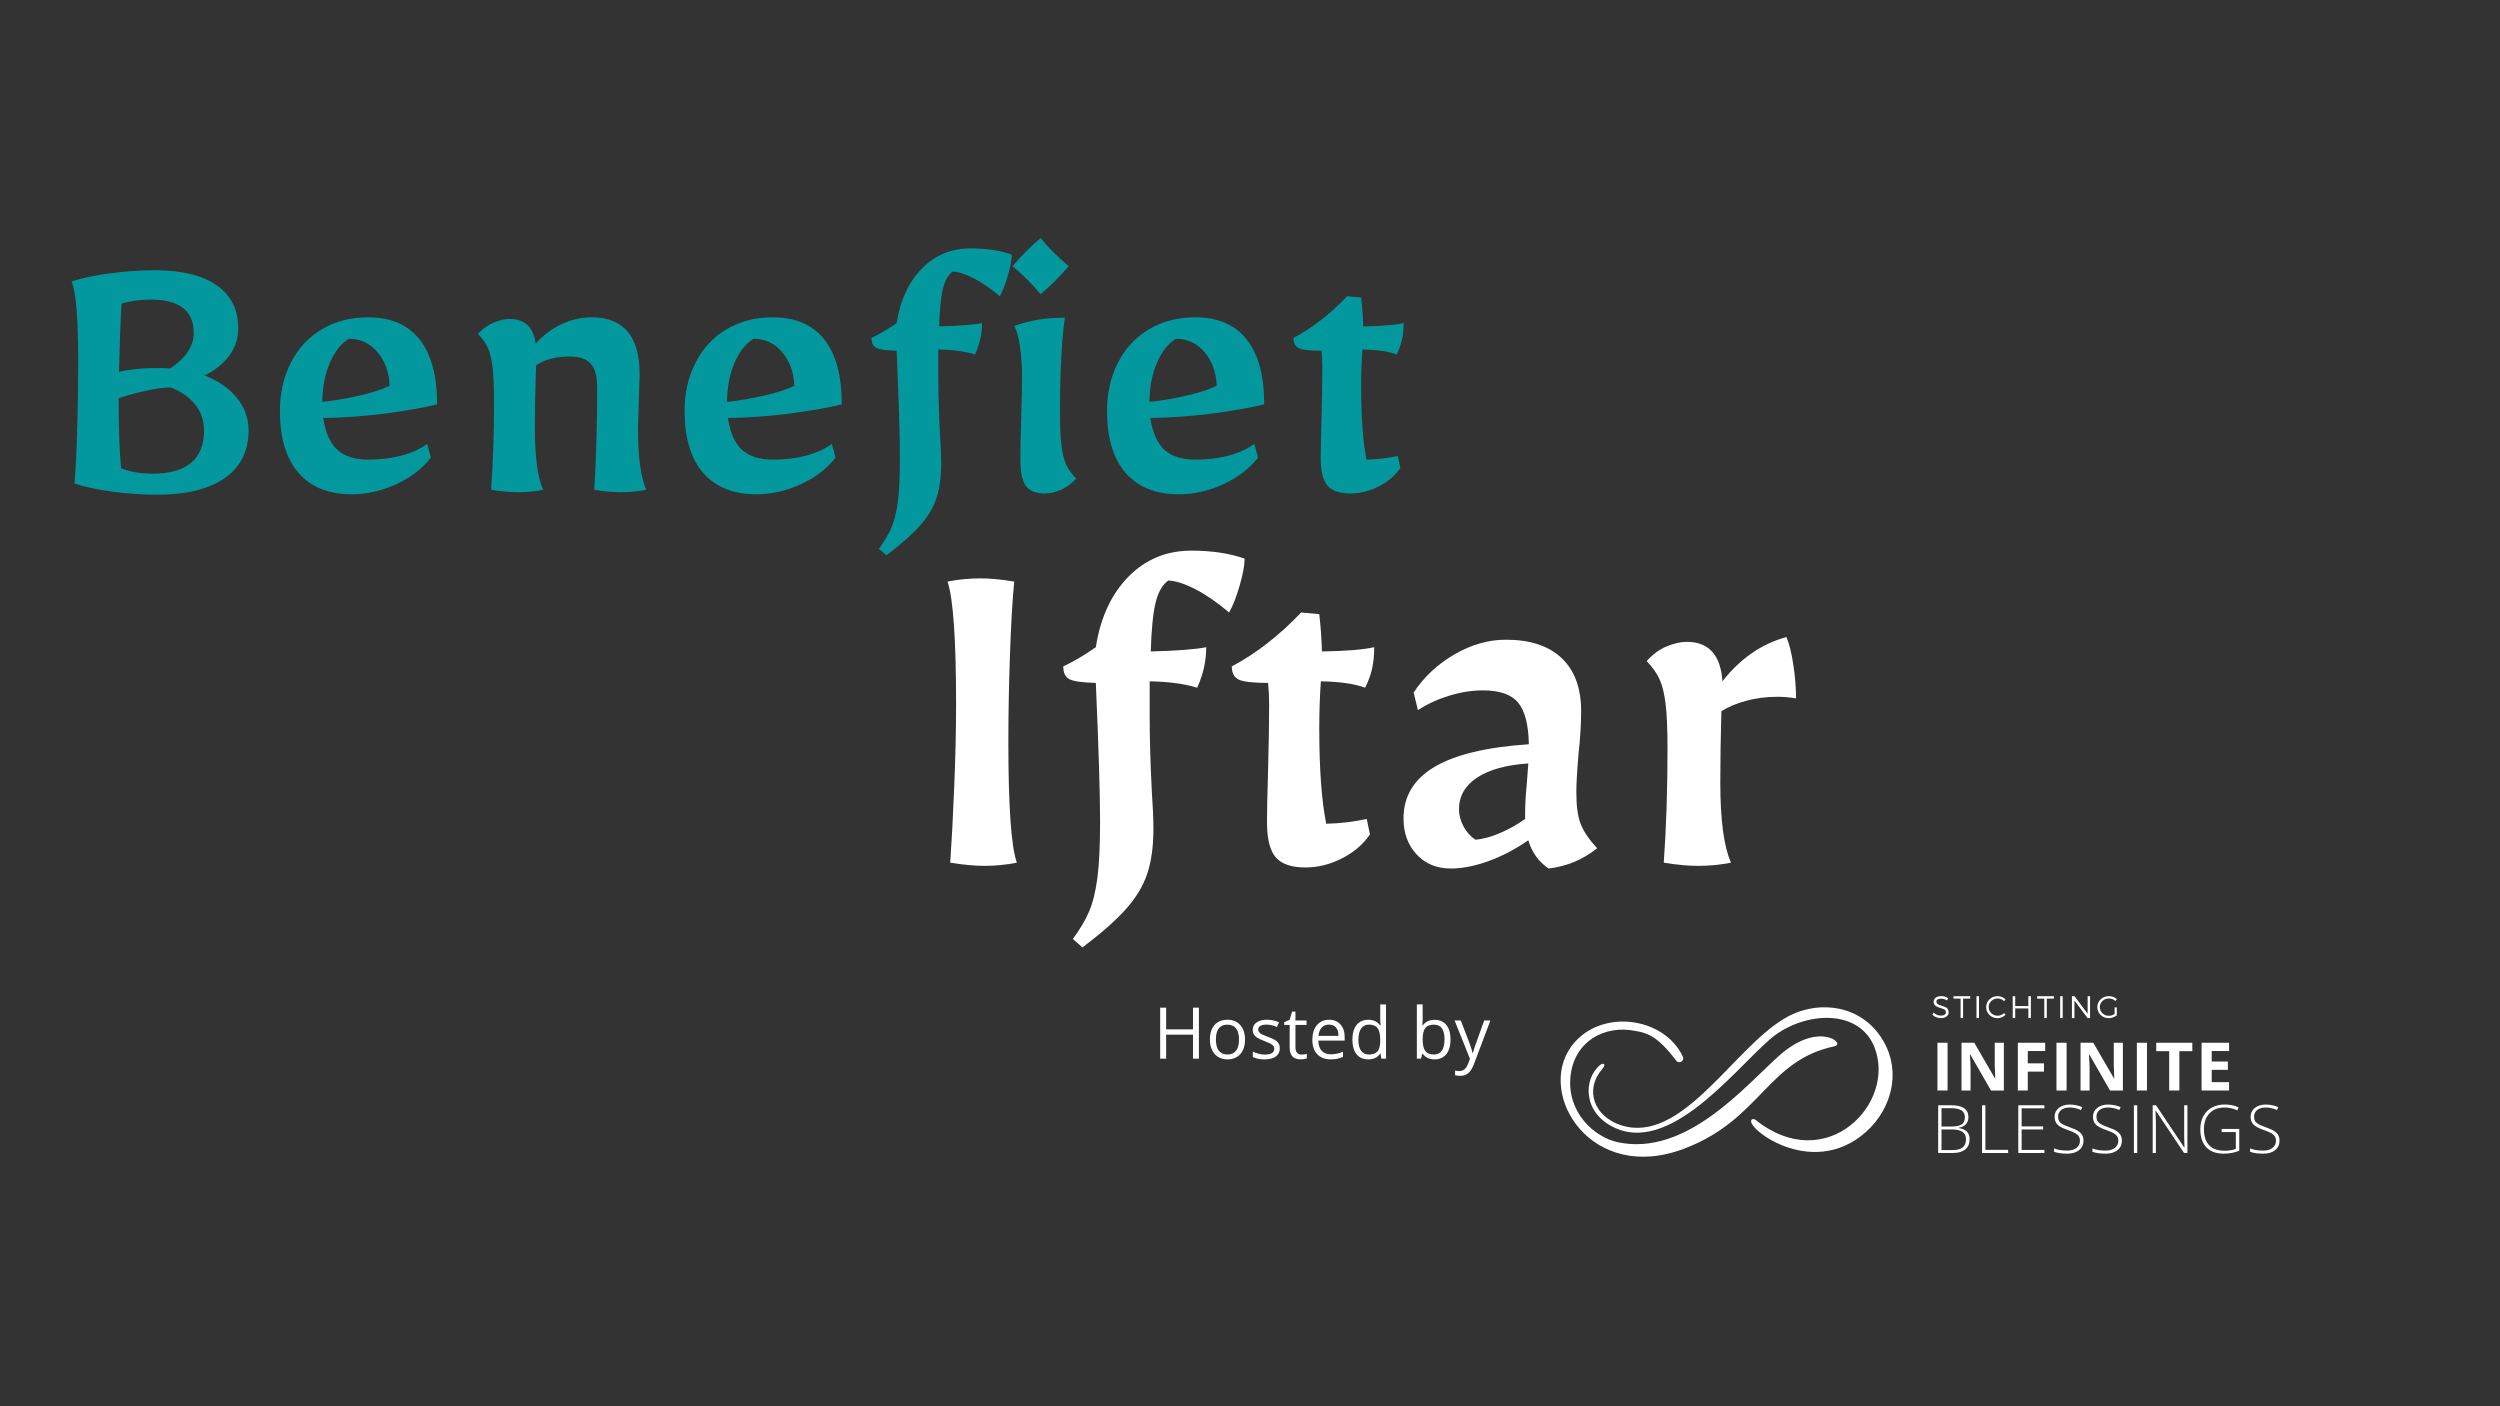 <svg xmlns="http://www.w3.org/2000/svg" xmlns:xlink="http://www.w3.org/1999/xlink" width="1920" zoomAndPan="magnify" viewBox="0 0 1440 810" height="1080" preserveAspectRatio="xMidYMid meet" version="1.0"><rect x="0" y="0" width="1440" height="810" fill="#333333" stroke="none"/><defs><g/></defs><g fill="#ffffff" fill-opacity="1"><g transform="translate(527.969, 496.893)"><g><path d="M 39.328 1.844 C 33.391 1.844 26.734 1.227 19.359 0 C 20.172 -11.469 20.938 -25.957 21.656 -43.469 C 22.375 -60.977 22.734 -77.004 22.734 -91.547 C 22.734 -128.617 21.094 -152.07 17.812 -161.906 C 23.957 -163.133 30.305 -163.75 36.859 -163.75 C 42.391 -163.75 48.844 -163.133 56.219 -161.906 C 55.195 -151.457 54.379 -137.375 53.766 -119.656 C 53.148 -101.945 52.844 -85.305 52.844 -69.734 C 52.844 -32.254 54.477 -9.008 57.75 0 C 51.613 1.227 45.473 1.844 39.328 1.844 Z M 39.328 1.844 "/></g></g></g><g fill="#ffffff" fill-opacity="1"><g transform="translate(603.536, 496.893)"><g><path d="M 14.438 43.938 C 18.531 38.406 21.648 33.129 23.797 28.109 C 25.953 23.086 27.539 16.633 28.562 8.75 C 29.594 0.863 30.109 -9.938 30.109 -23.656 C 30.109 -39.219 29.289 -65.844 27.656 -103.531 C 19.863 -103.738 14.789 -104.457 12.438 -105.688 C 10.082 -106.914 8.906 -109.375 8.906 -113.062 C 14.645 -115.719 20.895 -119.398 27.656 -124.109 C 30.312 -141.109 36.555 -154.625 46.391 -164.656 C 56.223 -174.695 68.305 -179.719 82.641 -179.719 C 94.516 -179.719 104.754 -178.18 113.359 -175.109 C 113.359 -171.422 112.438 -166.352 110.594 -159.906 C 108.75 -153.457 106.703 -148.18 104.453 -144.078 C 97.691 -149.816 91.238 -154.273 85.094 -157.453 C 78.957 -160.629 73.738 -162.316 69.438 -162.516 C 66.156 -160.266 63.742 -156.172 62.203 -150.234 C 60.672 -144.297 59.703 -134.77 59.297 -121.656 C 74.648 -122.062 85.301 -122.879 91.25 -124.109 C 91.25 -116.129 89.504 -108.348 86.016 -100.766 C 78.848 -103.016 69.734 -104.242 58.672 -104.453 L 58.672 -85.406 C 58.672 -71.883 59.082 -57.141 59.906 -41.172 C 60.52 -32.566 60.828 -25.297 60.828 -19.359 C 60.828 -9.316 59.648 -0.766 57.297 6.297 C 54.941 13.359 50.895 20.113 45.156 26.562 C 39.426 33.02 31.031 40.445 19.969 48.844 Z M 14.438 43.938 "/></g></g></g><g fill="#ffffff" fill-opacity="1"><g transform="translate(700.913, 496.893)"><g><path d="M 51 2.766 C 43.008 2.766 37.32 0.82 33.938 -3.062 C 30.562 -6.957 28.875 -13.719 28.875 -23.344 C 28.875 -29.488 29.082 -39.523 29.5 -53.453 C 29.906 -68.609 30.109 -81.207 30.109 -91.25 C 30.109 -95.344 29.906 -99.438 29.5 -103.531 C 21.094 -103.531 15.508 -104.145 12.75 -105.375 C 9.988 -106.602 8.609 -109.164 8.609 -113.062 C 22.535 -120.426 35.848 -130.766 48.547 -144.078 L 58.984 -143.156 C 59.805 -136.195 60.316 -129.031 60.516 -121.656 C 74.242 -121.863 84.281 -122.68 90.625 -124.109 C 90.625 -119.398 90.211 -115.254 89.391 -111.672 C 88.578 -108.086 87.25 -104.453 85.406 -100.766 C 79.469 -103.016 70.969 -104.242 59.906 -104.453 C 59.289 -95.848 58.984 -86.836 58.984 -77.422 C 58.984 -54.066 60.316 -35.734 62.984 -22.422 C 71.172 -22.629 78.953 -23.551 86.328 -25.188 L 88.172 -16.281 C 84.273 -10.551 78.895 -5.941 72.031 -2.453 C 65.176 1.023 58.164 2.766 51 2.766 Z M 51 2.766 "/></g></g></g><g fill="#ffffff" fill-opacity="1"><g transform="translate(797.061, 496.893)"><g><path d="M 38.703 3.375 C 30.516 3.375 23.91 0.66 18.891 -4.766 C 13.867 -10.191 11.359 -17.102 11.359 -25.5 C 11.359 -38.195 17.297 -48.078 29.172 -55.141 C 41.055 -62.211 59.188 -66.566 83.562 -68.203 C 83.352 -79.461 81.301 -87.445 77.406 -92.156 C 73.52 -96.875 66.766 -99.234 57.141 -99.234 C 50.797 -99.234 44.297 -98.207 37.641 -96.156 C 30.984 -94.113 24.988 -91.348 19.656 -87.859 L 17.203 -98 C 23.141 -107.008 30.973 -114.332 40.703 -119.969 C 50.43 -125.602 60.316 -128.422 70.359 -128.422 C 84.285 -128.422 94.984 -124.883 102.453 -117.812 C 109.93 -110.75 113.672 -100.562 113.672 -87.25 C 113.672 -79.875 113.16 -71.578 112.141 -62.359 C 111.316 -52.535 110.906 -45.266 110.906 -40.547 C 110.906 -32.766 111.723 -26.723 113.359 -22.422 C 115.004 -18.117 118.18 -13.41 122.891 -8.297 C 114.691 -1.742 105.375 2.145 94.938 3.375 C 89.195 -0.508 85.301 -5.938 83.25 -12.906 C 75.883 -7.781 68.258 -3.785 60.375 -0.922 C 52.488 1.941 45.266 3.375 38.703 3.375 Z M 52.844 -13.203 C 57.344 -13.617 62.156 -14.953 67.281 -17.203 C 72.406 -19.453 77.113 -22.113 81.406 -25.188 L 81.406 -27.344 C 81.406 -33.281 81.711 -39.117 82.328 -44.859 L 83.25 -57.141 C 70.551 -56.316 60.719 -53.602 53.75 -49 C 46.789 -44.395 43.312 -38.301 43.312 -30.719 C 43.312 -27.445 44.18 -24.172 45.922 -20.891 C 47.672 -17.609 49.977 -15.047 52.844 -13.203 Z M 52.844 -13.203 "/></g></g></g><g fill="#ffffff" fill-opacity="1"><g transform="translate(931.3, 496.893)"><g><path d="M 46.703 1.844 C 40.961 1.844 34.406 1.227 27.031 0 C 28.469 -20.477 29.188 -42.289 29.188 -65.438 C 29.188 -76.695 28.828 -85.297 28.109 -91.234 C 27.391 -97.18 26.258 -101.895 24.719 -105.375 C 23.188 -108.852 20.68 -112.438 17.203 -116.125 C 20.68 -120.02 24.52 -122.836 28.719 -124.578 C 32.914 -126.316 36.758 -127.188 40.25 -127.188 C 52.945 -127.188 59.805 -119.609 60.828 -104.453 C 71.066 -117.555 83.359 -126.055 97.703 -129.953 C 99.336 -126.055 100.664 -120.676 101.688 -113.812 C 102.707 -106.957 103.219 -100.562 103.219 -94.625 C 99.539 -95.238 95.957 -95.547 92.469 -95.547 C 86.125 -95.547 80.133 -94.773 74.5 -93.234 C 68.863 -91.703 64.102 -89.707 60.219 -87.25 C 59.801 -72.5 59.594 -58.773 59.594 -46.078 C 59.594 -24.578 61.645 -9.219 65.75 0 C 59.801 1.227 53.453 1.844 46.703 1.844 Z M 46.703 1.844 "/></g></g></g><path fill="#ffffff" d="M 1056.77 602.645 C 1018.02 610.688 1014.344 644.828 970.121 661.625 C 916.477 682.004 884.824 630.375 905.109 602.672 C 921.426 580.602 958.453 585.395 969.309 608.621 C 970.438 611.031 967.168 613.055 965.531 610.961 C 959.477 603.207 953.23 595.445 942.715 593.969 C 924.004 589.828 906.492 600.211 904.578 620.18 C 902.609 640.746 918.148 654.973 931.891 657.922 C 971.688 666.465 1006.09 624.492 1025.152 607.75 C 1047.781 587.875 1063.367 601.273 1056.77 602.645 " fill-opacity="1" fill-rule="nonzero"/><path fill="#ffffff" d="M 1009.258 644.73 C 1009.859 644.43 1010.586 644.562 1011.109 644.984 C 1051.957 677.773 1092.652 635.395 1079.605 603.012 C 1071.062 581.809 1042.238 582.355 1023.031 595.816 C 1004.066 609.609 964.871 664.828 930.719 649.887 C 911.301 641.391 911.953 621.289 921.703 613.414 C 923.379 612.059 925.473 612.82 923.008 615.617 C 912.59 627.43 917.91 642.996 933.738 648.137 C 968.363 659.352 998.035 604.613 1027.238 587.02 C 1044.688 576.039 1068.855 577.918 1081.969 595.336 C 1096.375 614.473 1090.281 638.238 1074.816 651.984 C 1042.84 680.398 1003.078 647.844 1009.258 644.73 " fill-opacity="1" fill-rule="nonzero"/><g fill="#ffffff" fill-opacity="1"><g transform="translate(664.237, 609.793)"><g><path d="M 26.328 0 L 22.922 0 L 22.922 -13.828 L 7.453 -13.828 L 7.453 0 L 4.031 0 L 4.031 -29.375 L 7.453 -29.375 L 7.453 -16.875 L 22.922 -16.875 L 22.922 -29.375 L 26.328 -29.375 Z M 26.328 0 "/></g></g><g transform="translate(694.592, 609.793)"><g><path d="M 22.531 -11.031 C 22.531 -7.438 21.625 -4.629 19.812 -2.609 C 18.008 -0.598 15.516 0.406 12.328 0.406 C 10.359 0.406 8.609 -0.055 7.078 -0.984 C 5.555 -1.91 4.379 -3.234 3.547 -4.953 C 2.723 -6.68 2.312 -8.707 2.312 -11.031 C 2.312 -14.613 3.207 -17.406 5 -19.406 C 6.789 -21.414 9.281 -22.422 12.469 -22.422 C 15.551 -22.422 18 -21.395 19.812 -19.344 C 21.625 -17.289 22.531 -14.52 22.531 -11.031 Z M 5.766 -11.031 C 5.766 -8.219 6.328 -6.07 7.453 -4.594 C 8.578 -3.125 10.234 -2.391 12.422 -2.391 C 14.598 -2.391 16.25 -3.125 17.375 -4.594 C 18.508 -6.062 19.078 -8.207 19.078 -11.031 C 19.078 -13.832 18.508 -15.957 17.375 -17.406 C 16.25 -18.863 14.582 -19.594 12.375 -19.594 C 10.188 -19.594 8.535 -18.875 7.422 -17.438 C 6.316 -16 5.766 -13.863 5.766 -11.031 Z M 5.766 -11.031 "/></g></g><g transform="translate(719.443, 609.793)"><g><path d="M 17.734 -6 C 17.734 -3.957 16.969 -2.379 15.438 -1.266 C 13.914 -0.148 11.773 0.406 9.016 0.406 C 6.098 0.406 3.82 -0.055 2.188 -0.984 L 2.188 -4.078 C 3.25 -3.547 4.383 -3.125 5.594 -2.812 C 6.801 -2.5 7.969 -2.344 9.094 -2.344 C 10.844 -2.344 12.188 -2.617 13.125 -3.172 C 14.062 -3.734 14.531 -4.582 14.531 -5.719 C 14.531 -6.582 14.156 -7.316 13.406 -7.922 C 12.664 -8.535 11.219 -9.254 9.062 -10.078 C 7.008 -10.848 5.551 -11.516 4.688 -12.078 C 3.82 -12.648 3.176 -13.297 2.75 -14.016 C 2.332 -14.742 2.125 -15.609 2.125 -16.609 C 2.125 -18.41 2.852 -19.828 4.312 -20.859 C 5.781 -21.898 7.785 -22.422 10.328 -22.422 C 12.691 -22.422 15.008 -21.938 17.281 -20.969 L 16.094 -18.266 C 13.883 -19.172 11.879 -19.625 10.078 -19.625 C 8.504 -19.625 7.312 -19.375 6.5 -18.875 C 5.695 -18.383 5.297 -17.703 5.297 -16.828 C 5.297 -16.242 5.445 -15.742 5.75 -15.328 C 6.051 -14.91 6.535 -14.516 7.203 -14.141 C 7.879 -13.766 9.164 -13.223 11.062 -12.516 C 13.676 -11.566 15.441 -10.609 16.359 -9.641 C 17.273 -8.68 17.734 -7.469 17.734 -6 Z M 17.734 -6 "/></g></g><g transform="translate(739.07, 609.793)"><g><path d="M 10.641 -2.344 C 11.234 -2.344 11.801 -2.383 12.344 -2.469 C 12.895 -2.562 13.332 -2.656 13.656 -2.75 L 13.656 -0.203 C 13.301 -0.023 12.77 0.117 12.062 0.234 C 11.363 0.348 10.734 0.406 10.172 0.406 C 5.91 0.406 3.781 -1.836 3.781 -6.328 L 3.781 -19.422 L 0.625 -19.422 L 0.625 -21.031 L 3.781 -22.422 L 5.188 -27.125 L 7.109 -27.125 L 7.109 -22.016 L 13.5 -22.016 L 13.5 -19.422 L 7.109 -19.422 L 7.109 -6.469 C 7.109 -5.145 7.422 -4.125 8.047 -3.406 C 8.68 -2.695 9.547 -2.344 10.641 -2.344 Z M 10.641 -2.344 "/></g></g><g transform="translate(753.595, 609.793)"><g><path d="M 12.844 0.406 C 9.582 0.406 7.008 -0.582 5.125 -2.562 C 3.25 -4.551 2.312 -7.305 2.312 -10.828 C 2.312 -14.379 3.18 -17.195 4.922 -19.281 C 6.672 -21.375 9.02 -22.422 11.969 -22.422 C 14.727 -22.422 16.91 -21.508 18.516 -19.688 C 20.129 -17.875 20.938 -15.484 20.938 -12.516 L 20.938 -10.406 L 5.766 -10.406 C 5.828 -7.82 6.477 -5.859 7.719 -4.516 C 8.957 -3.18 10.703 -2.516 12.953 -2.516 C 15.328 -2.516 17.672 -3.008 19.984 -4 L 19.984 -1.031 C 18.805 -0.52 17.691 -0.156 16.641 0.062 C 15.586 0.289 14.32 0.406 12.844 0.406 Z M 11.938 -19.625 C 10.164 -19.625 8.754 -19.047 7.703 -17.891 C 6.648 -16.742 6.031 -15.156 5.844 -13.125 L 17.359 -13.125 C 17.359 -15.219 16.891 -16.82 15.953 -17.938 C 15.016 -19.062 13.676 -19.625 11.938 -19.625 Z M 11.938 -19.625 "/></g></g><g transform="translate(776.677, 609.793)"><g><path d="M 18.516 -2.953 L 18.344 -2.953 C 16.801 -0.711 14.5 0.406 11.438 0.406 C 8.551 0.406 6.305 -0.578 4.703 -2.547 C 3.109 -4.516 2.312 -7.316 2.312 -10.953 C 2.312 -14.578 3.113 -17.395 4.719 -19.406 C 6.32 -21.414 8.562 -22.422 11.438 -22.422 C 14.414 -22.422 16.703 -21.336 18.297 -19.172 L 18.562 -19.172 L 18.422 -20.75 L 18.344 -22.297 L 18.344 -31.25 L 21.672 -31.25 L 21.672 0 L 18.969 0 Z M 11.859 -2.391 C 14.129 -2.391 15.773 -3.008 16.797 -4.25 C 17.828 -5.488 18.344 -7.488 18.344 -10.25 L 18.344 -10.953 C 18.344 -14.066 17.82 -16.289 16.781 -17.625 C 15.75 -18.957 14.094 -19.625 11.812 -19.625 C 9.852 -19.625 8.352 -18.863 7.312 -17.344 C 6.281 -15.82 5.766 -13.676 5.766 -10.906 C 5.766 -8.094 6.281 -5.969 7.312 -4.531 C 8.344 -3.102 9.859 -2.391 11.859 -2.391 Z M 11.859 -2.391 "/></g></g><g transform="translate(801.89, 609.793)"><g/></g><g transform="translate(812.577, 609.793)"><g><path d="M 13.781 -22.375 C 16.676 -22.375 18.922 -21.383 20.516 -19.406 C 22.117 -17.438 22.922 -14.645 22.922 -11.031 C 22.922 -7.414 22.113 -4.602 20.5 -2.594 C 18.883 -0.594 16.645 0.406 13.781 0.406 C 12.344 0.406 11.031 0.141 9.844 -0.391 C 8.664 -0.922 7.676 -1.734 6.875 -2.828 L 6.625 -2.828 L 5.922 0 L 3.531 0 L 3.531 -31.25 L 6.875 -31.25 L 6.875 -23.656 C 6.875 -21.957 6.816 -20.43 6.703 -19.078 L 6.875 -19.078 C 8.426 -21.273 10.727 -22.375 13.781 -22.375 Z M 13.297 -19.594 C 11.023 -19.594 9.383 -18.938 8.375 -17.625 C 7.375 -16.32 6.875 -14.125 6.875 -11.031 C 6.875 -7.938 7.391 -5.723 8.422 -4.391 C 9.453 -3.055 11.102 -2.391 13.375 -2.391 C 15.426 -2.391 16.953 -3.133 17.953 -4.625 C 18.961 -6.125 19.469 -8.27 19.469 -11.062 C 19.469 -13.938 18.961 -16.078 17.953 -17.484 C 16.953 -18.891 15.398 -19.594 13.297 -19.594 Z M 13.297 -19.594 "/></g></g><g transform="translate(837.789, 609.793)"><g><path d="M 0.047 -22.016 L 3.609 -22.016 L 8.438 -9.469 C 9.5 -6.594 10.156 -4.52 10.406 -3.25 L 10.562 -3.25 C 10.738 -3.938 11.102 -5.102 11.656 -6.75 C 12.219 -8.406 14.035 -13.492 17.109 -22.016 L 20.688 -22.016 L 11.234 3.047 C 10.297 5.523 9.195 7.285 7.938 8.328 C 6.688 9.367 5.148 9.891 3.328 9.891 C 2.316 9.891 1.316 9.773 0.328 9.547 L 0.328 6.875 C 1.055 7.031 1.879 7.109 2.797 7.109 C 5.086 7.109 6.719 5.82 7.688 3.25 L 8.922 0.125 Z M 0.047 -22.016 "/></g></g></g><g fill="#ffffff" fill-opacity="1"><g transform="translate(858.488, 609.793)"><g/></g></g><g fill="#ffffff" fill-opacity="1"><g transform="translate(1112.497, 586.391)"><g><path d="M 5.641 -12.625 C 7.141 -12.625 8.469 -12.238 9.625 -11.469 L 9.016 -10.109 C 7.961 -10.816 6.805 -11.172 5.547 -11.172 C 4.734 -11.172 4.082 -11.023 3.594 -10.734 C 3.113 -10.441 2.875 -10.031 2.875 -9.5 C 2.875 -9 3.047 -8.582 3.391 -8.25 C 3.742 -7.914 4.18 -7.664 4.703 -7.5 C 5.234 -7.344 5.801 -7.156 6.406 -6.938 C 7.02 -6.727 7.586 -6.508 8.109 -6.281 C 8.629 -6.062 9.062 -5.703 9.406 -5.203 C 9.758 -4.703 9.938 -4.098 9.938 -3.391 C 9.938 -2.348 9.516 -1.516 8.672 -0.891 C 7.836 -0.266 6.742 0.047 5.391 0.047 C 4.492 0.047 3.617 -0.125 2.766 -0.469 C 1.91 -0.812 1.18 -1.281 0.578 -1.875 L 1.219 -3.156 C 1.789 -2.594 2.453 -2.156 3.203 -1.844 C 3.953 -1.539 4.688 -1.391 5.406 -1.391 C 6.32 -1.391 7.039 -1.562 7.562 -1.906 C 8.094 -2.25 8.359 -2.723 8.359 -3.328 C 8.359 -3.766 8.227 -4.141 7.969 -4.453 C 7.707 -4.766 7.367 -5.004 6.953 -5.172 C 6.547 -5.348 6.086 -5.508 5.578 -5.656 C 5.078 -5.812 4.578 -5.977 4.078 -6.156 C 3.578 -6.332 3.113 -6.539 2.688 -6.781 C 2.27 -7.031 1.93 -7.375 1.672 -7.812 C 1.422 -8.25 1.297 -8.77 1.297 -9.375 C 1.297 -10.363 1.691 -11.148 2.484 -11.734 C 3.285 -12.328 4.336 -12.625 5.641 -12.625 Z M 5.641 -12.625 "/></g></g></g><g fill="#ffffff" fill-opacity="1"><g transform="translate(1124.998, 586.391)"><g><path d="M 9.844 -11.188 L 5.734 -11.188 L 5.734 0 L 4.297 0 L 4.297 -11.188 L 0.203 -11.188 L 0.203 -12.578 L 9.844 -12.578 Z M 9.844 -11.188 "/></g></g></g><g fill="#ffffff" fill-opacity="1"><g transform="translate(1136.548, 586.391)"><g><path d="M 3.344 0 L 1.906 0 L 1.906 -12.578 L 3.344 -12.578 Z M 3.344 0 "/></g></g></g><g fill="#ffffff" fill-opacity="1"><g transform="translate(1143.32, 586.391)"><g><path d="M 7.281 -12.609 C 8.125 -12.609 8.945 -12.445 9.75 -12.125 C 10.551 -11.801 11.258 -11.352 11.875 -10.781 L 11.016 -9.688 C 9.984 -10.738 8.742 -11.266 7.297 -11.266 C 5.867 -11.266 4.656 -10.781 3.656 -9.812 C 2.664 -8.852 2.172 -7.68 2.172 -6.297 C 2.172 -4.922 2.672 -3.75 3.672 -2.781 C 4.672 -1.82 5.879 -1.344 7.297 -1.344 C 8.711 -1.344 9.953 -1.848 11.016 -2.859 L 11.891 -1.875 C 10.516 -0.57 8.957 0.078 7.219 0.078 C 5.414 0.078 3.879 -0.535 2.609 -1.766 C 1.348 -3.004 0.719 -4.52 0.719 -6.312 C 0.719 -8.07 1.352 -9.562 2.625 -10.781 C 3.906 -12 5.457 -12.609 7.281 -12.609 Z M 7.281 -12.609 "/></g></g></g><g fill="#ffffff" fill-opacity="1"><g transform="translate(1157.42, 586.391)"><g><path d="M 12.359 0 L 10.922 0 L 10.922 -5.531 L 3.344 -5.531 L 3.344 0 L 1.906 0 L 1.906 -12.578 L 3.344 -12.578 L 3.344 -6.906 L 10.922 -6.906 L 10.922 -12.578 L 12.359 -12.578 Z M 12.359 0 "/></g></g></g><g fill="#ffffff" fill-opacity="1"><g transform="translate(1173.209, 586.391)"><g><path d="M 9.844 -11.188 L 5.734 -11.188 L 5.734 0 L 4.297 0 L 4.297 -11.188 L 0.203 -11.188 L 0.203 -12.578 L 9.844 -12.578 Z M 9.844 -11.188 "/></g></g></g><g fill="#ffffff" fill-opacity="1"><g transform="translate(1184.759, 586.391)"><g><path d="M 3.344 0 L 1.906 0 L 1.906 -12.578 L 3.344 -12.578 Z M 3.344 0 "/></g></g></g><g fill="#ffffff" fill-opacity="1"><g transform="translate(1191.53, 586.391)"><g><path d="M 12.359 0 L 10.891 0 L 3.344 -10.094 L 3.344 0 L 1.906 0 L 1.906 -12.578 L 3.391 -12.578 L 10.938 -2.469 L 10.938 -12.578 L 12.359 -12.578 Z M 12.359 0 "/></g></g></g><g fill="#ffffff" fill-opacity="1"><g transform="translate(1207.337, 586.391)"><g><path d="M 10.672 -6.141 L 11.953 -6.141 L 11.953 -1.578 C 11.316 -1.078 10.582 -0.676 9.75 -0.375 C 8.926 -0.07 8.102 0.078 7.281 0.078 C 5.457 0.078 3.906 -0.535 2.625 -1.766 C 1.352 -3.004 0.719 -4.508 0.719 -6.281 C 0.719 -8.062 1.359 -9.562 2.641 -10.781 C 3.922 -12 5.488 -12.609 7.344 -12.609 C 9.133 -12.609 10.68 -12.035 11.984 -10.891 L 11.156 -9.812 C 10.062 -10.781 8.789 -11.266 7.344 -11.266 C 5.906 -11.266 4.68 -10.781 3.672 -9.812 C 2.672 -8.844 2.172 -7.664 2.172 -6.281 C 2.172 -4.895 2.676 -3.719 3.688 -2.75 C 4.695 -1.781 5.922 -1.297 7.359 -1.297 C 8.535 -1.297 9.641 -1.648 10.672 -2.359 Z M 10.672 -6.141 "/></g></g></g><g fill="#ffffff" fill-opacity="1"><g transform="translate(1112.497, 628.13)"><g><path d="M 3.469 0 L 3.469 -27.5 L 9.297 -27.5 L 9.297 0 Z M 3.469 0 "/></g></g></g><g fill="#ffffff" fill-opacity="1"><g transform="translate(1126.366, 628.13)"><g><path d="M 27.859 0 L 20.453 0 L 8.484 -20.812 L 8.312 -20.812 C 8.551 -17.133 8.672 -14.508 8.672 -12.938 L 8.672 0 L 3.469 0 L 3.469 -27.5 L 10.812 -27.5 L 22.766 -6.906 L 22.891 -6.906 C 22.703 -10.477 22.609 -13.004 22.609 -14.484 L 22.609 -27.5 L 27.859 -27.5 Z M 27.859 0 "/></g></g></g><g fill="#ffffff" fill-opacity="1"><g transform="translate(1158.798, 628.13)"><g><path d="M 9.203 0 L 3.469 0 L 3.469 -27.5 L 19.234 -27.5 L 19.234 -22.734 L 9.203 -22.734 L 9.203 -15.641 L 18.531 -15.641 L 18.531 -10.875 L 9.203 -10.875 Z M 9.203 0 "/></g></g></g><g fill="#ffffff" fill-opacity="1"><g transform="translate(1181.056, 628.13)"><g><path d="M 3.469 0 L 3.469 -27.5 L 9.297 -27.5 L 9.297 0 Z M 3.469 0 "/></g></g></g><g fill="#ffffff" fill-opacity="1"><g transform="translate(1194.925, 628.13)"><g><path d="M 27.859 0 L 20.453 0 L 8.484 -20.812 L 8.312 -20.812 C 8.551 -17.133 8.672 -14.508 8.672 -12.938 L 8.672 0 L 3.469 0 L 3.469 -27.5 L 10.812 -27.5 L 22.766 -6.906 L 22.891 -6.906 C 22.703 -10.477 22.609 -13.004 22.609 -14.484 L 22.609 -27.5 L 27.859 -27.5 Z M 27.859 0 "/></g></g></g><g fill="#ffffff" fill-opacity="1"><g transform="translate(1227.358, 628.13)"><g><path d="M 3.469 0 L 3.469 -27.5 L 9.297 -27.5 L 9.297 0 Z M 3.469 0 "/></g></g></g><g fill="#ffffff" fill-opacity="1"><g transform="translate(1241.227, 628.13)"><g><path d="M 14.078 0 L 8.234 0 L 8.234 -22.656 L 0.766 -22.656 L 0.766 -27.5 L 21.547 -27.5 L 21.547 -22.656 L 14.078 -22.656 Z M 14.078 0 "/></g></g></g><g fill="#ffffff" fill-opacity="1"><g transform="translate(1264.65, 628.13)"><g><path d="M 19.297 0 L 3.469 0 L 3.469 -27.5 L 19.297 -27.5 L 19.297 -22.734 L 9.297 -22.734 L 9.297 -16.688 L 18.609 -16.688 L 18.609 -11.906 L 9.297 -11.906 L 9.297 -4.812 L 19.297 -4.812 Z M 19.297 0 "/></g></g></g><g fill="#ffffff" fill-opacity="1"><g transform="translate(1112.497, 664.13)"><g><path d="M 3.891 -27.5 L 11.438 -27.5 C 14.832 -27.5 17.328 -26.922 18.922 -25.766 C 20.516 -24.617 21.312 -22.879 21.312 -20.547 C 21.312 -18.953 20.828 -17.625 19.859 -16.562 C 18.891 -15.5 17.469 -14.82 15.594 -14.531 L 15.594 -14.406 C 17.789 -14.082 19.406 -13.391 20.438 -12.328 C 21.477 -11.273 22 -9.801 22 -7.906 C 22 -5.363 21.156 -3.41 19.469 -2.047 C 17.789 -0.68 15.41 0 12.328 0 L 3.891 0 Z M 5.812 -15.266 L 11.875 -15.266 C 14.457 -15.266 16.332 -15.691 17.5 -16.547 C 18.676 -17.398 19.266 -18.742 19.266 -20.578 C 19.266 -22.41 18.602 -23.738 17.281 -24.562 C 15.957 -25.395 13.984 -25.812 11.359 -25.812 L 5.812 -25.812 Z M 5.812 -13.562 L 5.812 -1.688 L 12.281 -1.688 C 17.375 -1.688 19.922 -3.758 19.922 -7.906 C 19.922 -11.676 17.238 -13.562 11.875 -13.562 Z M 5.812 -13.562 "/></g></g></g><g fill="#ffffff" fill-opacity="1"><g transform="translate(1137.763, 664.13)"><g><path d="M 3.891 0 L 3.891 -27.5 L 5.812 -27.5 L 5.812 -1.812 L 18.922 -1.812 L 18.922 0 Z M 3.891 0 "/></g></g></g><g fill="#ffffff" fill-opacity="1"><g transform="translate(1158.648, 664.13)"><g><path d="M 18.922 0 L 3.891 0 L 3.891 -27.5 L 18.922 -27.5 L 18.922 -25.734 L 5.812 -25.734 L 5.812 -15.328 L 18.188 -15.328 L 18.188 -13.562 L 5.812 -13.562 L 5.812 -1.766 L 18.922 -1.766 Z M 18.922 0 "/></g></g></g><g fill="#ffffff" fill-opacity="1"><g transform="translate(1181.018, 664.13)"><g><path d="M 19.078 -7.094 C 19.078 -4.801 18.234 -2.984 16.547 -1.641 C 14.859 -0.297 12.617 0.375 9.828 0.375 C 6.461 0.375 3.883 0.004 2.094 -0.734 L 2.094 -2.656 C 4.07 -1.812 6.598 -1.391 9.672 -1.391 C 11.93 -1.391 13.723 -1.906 15.047 -2.938 C 16.367 -3.977 17.031 -5.336 17.031 -7.016 C 17.031 -8.055 16.805 -8.914 16.359 -9.594 C 15.922 -10.281 15.207 -10.906 14.219 -11.469 C 13.227 -12.039 11.773 -12.648 9.859 -13.297 C 7.047 -14.266 5.102 -15.312 4.031 -16.438 C 2.957 -17.562 2.422 -19.055 2.422 -20.922 C 2.422 -22.973 3.227 -24.648 4.844 -25.953 C 6.457 -27.254 8.531 -27.906 11.062 -27.906 C 13.645 -27.906 16.07 -27.414 18.344 -26.438 L 17.641 -24.781 C 15.359 -25.727 13.176 -26.203 11.094 -26.203 C 9.062 -26.203 7.441 -25.734 6.234 -24.797 C 5.035 -23.859 4.438 -22.578 4.438 -20.953 C 4.438 -19.941 4.617 -19.109 4.984 -18.453 C 5.359 -17.805 5.969 -17.223 6.812 -16.703 C 7.656 -16.18 9.098 -15.555 11.141 -14.828 C 13.285 -14.086 14.895 -13.367 15.969 -12.672 C 17.051 -11.973 17.836 -11.18 18.328 -10.297 C 18.828 -9.41 19.078 -8.344 19.078 -7.094 Z M 19.078 -7.094 "/></g></g></g><g fill="#ffffff" fill-opacity="1"><g transform="translate(1203.125, 664.13)"><g><path d="M 19.078 -7.094 C 19.078 -4.801 18.234 -2.984 16.547 -1.641 C 14.859 -0.297 12.617 0.375 9.828 0.375 C 6.461 0.375 3.883 0.004 2.094 -0.734 L 2.094 -2.656 C 4.07 -1.812 6.598 -1.391 9.672 -1.391 C 11.93 -1.391 13.723 -1.906 15.047 -2.938 C 16.367 -3.977 17.031 -5.336 17.031 -7.016 C 17.031 -8.055 16.805 -8.914 16.359 -9.594 C 15.922 -10.281 15.207 -10.906 14.219 -11.469 C 13.227 -12.039 11.773 -12.648 9.859 -13.297 C 7.047 -14.266 5.102 -15.312 4.031 -16.438 C 2.957 -17.562 2.422 -19.055 2.422 -20.922 C 2.422 -22.973 3.227 -24.648 4.844 -25.953 C 6.457 -27.254 8.531 -27.906 11.062 -27.906 C 13.645 -27.906 16.07 -27.414 18.344 -26.438 L 17.641 -24.781 C 15.359 -25.727 13.176 -26.203 11.094 -26.203 C 9.062 -26.203 7.441 -25.734 6.234 -24.797 C 5.035 -23.859 4.438 -22.578 4.438 -20.953 C 4.438 -19.941 4.617 -19.109 4.984 -18.453 C 5.359 -17.805 5.969 -17.223 6.812 -16.703 C 7.656 -16.18 9.098 -15.555 11.141 -14.828 C 13.285 -14.086 14.895 -13.367 15.969 -12.672 C 17.051 -11.973 17.836 -11.18 18.328 -10.297 C 18.828 -9.41 19.078 -8.344 19.078 -7.094 Z M 19.078 -7.094 "/></g></g></g><g fill="#ffffff" fill-opacity="1"><g transform="translate(1225.232, 664.13)"><g><path d="M 3.891 0 L 3.891 -27.5 L 5.812 -27.5 L 5.812 0 Z M 3.891 0 "/></g></g></g><g fill="#ffffff" fill-opacity="1"><g transform="translate(1236.055, 664.13)"><g><path d="M 23.891 0 L 21.953 0 L 5.656 -24.422 L 5.516 -24.422 C 5.66 -21.516 5.734 -19.316 5.734 -17.828 L 5.734 0 L 3.891 0 L 3.891 -27.5 L 5.812 -27.5 L 22.094 -3.125 L 22.203 -3.125 C 22.086 -5.383 22.031 -7.531 22.031 -9.562 L 22.031 -27.5 L 23.891 -27.5 Z M 23.891 0 "/></g></g></g><g fill="#ffffff" fill-opacity="1"><g transform="translate(1264.951, 664.13)"><g><path d="M 14.719 -13.859 L 24.859 -13.859 L 24.859 -1.312 C 22.191 -0.188 19.195 0.375 15.875 0.375 C 11.539 0.375 8.211 -0.848 5.891 -3.297 C 3.578 -5.754 2.422 -9.227 2.422 -13.719 C 2.422 -16.508 2.992 -18.988 4.141 -21.156 C 5.297 -23.32 6.941 -24.992 9.078 -26.172 C 11.211 -27.348 13.664 -27.938 16.438 -27.938 C 19.438 -27.938 22.129 -27.383 24.516 -26.281 L 23.75 -24.547 C 21.363 -25.648 18.891 -26.203 16.328 -26.203 C 12.703 -26.203 9.828 -25.082 7.703 -22.844 C 5.578 -20.602 4.516 -17.586 4.516 -13.797 C 4.516 -9.648 5.523 -6.531 7.547 -4.438 C 9.566 -2.352 12.531 -1.312 16.438 -1.312 C 18.977 -1.312 21.129 -1.672 22.891 -2.391 L 22.891 -12.062 L 14.719 -12.062 Z M 14.719 -13.859 "/></g></g></g><g fill="#ffffff" fill-opacity="1"><g transform="translate(1293.923, 664.13)"><g><path d="M 19.078 -7.094 C 19.078 -4.801 18.234 -2.984 16.547 -1.641 C 14.859 -0.297 12.617 0.375 9.828 0.375 C 6.461 0.375 3.883 0.004 2.094 -0.734 L 2.094 -2.656 C 4.07 -1.812 6.598 -1.391 9.672 -1.391 C 11.93 -1.391 13.723 -1.906 15.047 -2.938 C 16.367 -3.977 17.031 -5.336 17.031 -7.016 C 17.031 -8.055 16.805 -8.914 16.359 -9.594 C 15.922 -10.281 15.207 -10.906 14.219 -11.469 C 13.227 -12.039 11.773 -12.648 9.859 -13.297 C 7.047 -14.266 5.102 -15.312 4.031 -16.438 C 2.957 -17.562 2.422 -19.055 2.422 -20.922 C 2.422 -22.973 3.227 -24.648 4.844 -25.953 C 6.457 -27.254 8.531 -27.906 11.062 -27.906 C 13.645 -27.906 16.07 -27.414 18.344 -26.438 L 17.641 -24.781 C 15.359 -25.727 13.176 -26.203 11.094 -26.203 C 9.062 -26.203 7.441 -25.734 6.234 -24.797 C 5.035 -23.859 4.438 -22.578 4.438 -20.953 C 4.438 -19.941 4.617 -19.109 4.984 -18.453 C 5.359 -17.805 5.969 -17.223 6.812 -16.703 C 7.656 -16.18 9.098 -15.555 11.141 -14.828 C 13.285 -14.086 14.895 -13.367 15.969 -12.672 C 17.051 -11.973 17.836 -11.18 18.328 -10.297 C 18.828 -9.41 19.078 -8.344 19.078 -7.094 Z M 19.078 -7.094 "/></g></g></g><g fill="#03989e" fill-opacity="1"><g transform="translate(27.46, 282.098)"><g><path d="M 62.969 2.844 C 54.414 2.844 45.781 2.25 37.062 1.062 C 28.352 -0.125 21.148 -1.664 15.453 -3.562 C 16.078 -10.531 16.586 -20.707 16.984 -34.094 C 17.379 -47.477 17.578 -60.508 17.578 -73.188 C 17.578 -98.695 16.312 -114.301 13.781 -120 C 19.645 -121.906 26.973 -123.453 35.766 -124.641 C 44.555 -125.828 53.305 -126.422 62.016 -126.422 C 77.379 -126.422 89.18 -123.523 97.422 -117.734 C 105.66 -111.953 109.781 -103.676 109.781 -92.906 C 109.781 -87.207 108.078 -82.02 104.672 -77.344 C 101.266 -72.676 96.473 -68.836 90.297 -65.828 C 98.211 -62.816 104.426 -58.535 108.938 -52.984 C 113.457 -47.441 115.719 -41.188 115.719 -34.219 C 115.719 -22.332 111.16 -13.18 102.047 -6.766 C 92.941 -0.359 79.914 2.844 62.969 2.844 Z M 41.109 -67.953 C 47.285 -69.379 54.254 -70.094 62.016 -70.094 C 65.816 -70.094 68.672 -70.016 70.578 -69.859 C 79.609 -75.879 84.125 -82.691 84.125 -90.297 C 84.125 -103.129 75.883 -109.547 59.406 -109.547 C 53.07 -109.547 47.445 -108.754 42.531 -107.172 C 41.895 -95.766 41.422 -82.691 41.109 -67.953 Z M 60.359 -9.266 C 80.16 -9.266 90.062 -17.582 90.062 -34.219 C 90.062 -39.758 88.395 -44.664 85.062 -48.938 C 81.738 -53.219 76.988 -56.551 70.812 -58.938 C 67.488 -58.938 63.129 -58.379 57.734 -57.266 C 52.348 -56.16 46.727 -54.656 40.875 -52.75 C 40.875 -35.164 41.348 -21.703 42.297 -12.359 C 47.523 -10.297 53.547 -9.266 60.359 -9.266 Z M 60.359 -9.266 "/></g></g></g><g fill="#03989e" fill-opacity="1"><g transform="translate(152.206, 282.098)"><g><path d="M 50.375 2.609 C 37.07 2.609 26.852 -1.504 19.719 -9.734 C 12.594 -17.973 9.031 -29.859 9.031 -45.391 C 9.031 -55.836 11.164 -65.18 15.438 -73.422 C 19.719 -81.66 25.695 -88.035 33.375 -92.547 C 41.062 -97.066 49.895 -99.328 59.875 -99.328 C 72.863 -99.328 82.723 -95.086 89.453 -86.609 C 96.191 -78.141 99.562 -65.664 99.562 -49.188 C 91.008 -47.125 80.832 -45.336 69.031 -43.828 C 57.227 -42.328 45.547 -41.5 33.984 -41.344 C 35.242 -32.945 37.93 -26.848 42.047 -23.047 C 46.172 -19.242 52.195 -17.344 60.125 -17.344 C 66.77 -17.344 72.984 -18.094 78.766 -19.594 C 84.555 -21.102 89.586 -23.363 93.859 -26.375 L 96 -18.531 C 91.094 -12.195 84.441 -7.086 76.047 -3.203 C 67.648 0.672 59.094 2.609 50.375 2.609 Z M 33.5 -50.609 C 40.789 -51.398 48 -52.629 55.125 -54.297 C 62.258 -55.961 67.961 -57.82 72.234 -59.875 C 71.922 -67.645 69.582 -74.102 65.219 -79.25 C 60.863 -84.395 55.363 -86.969 48.719 -86.969 C 44.125 -84.113 40.438 -79.398 37.656 -72.828 C 34.883 -66.254 33.5 -58.848 33.5 -50.609 Z M 33.5 -50.609 "/></g></g></g><g fill="#03989e" fill-opacity="1"><g transform="translate(261.983, 282.098)"><g><path d="M 36.594 1.422 C 31.688 1.422 26.457 0.945 20.906 0 C 22.02 -15.844 22.578 -32.711 22.578 -50.609 C 22.578 -59.328 22.297 -65.984 21.734 -70.578 C 21.18 -75.172 20.312 -78.812 19.125 -81.5 C 17.938 -84.195 16 -86.973 13.312 -89.828 C 16.156 -92.836 19.238 -95.016 22.562 -96.359 C 25.895 -97.703 28.91 -98.375 31.609 -98.375 C 40.316 -98.375 45.305 -93.625 46.578 -84.125 C 50.691 -88.875 55.598 -92.594 61.297 -95.281 C 67.004 -97.977 72.789 -99.328 78.656 -99.328 C 97.188 -99.328 106.453 -88.395 106.453 -66.531 L 105.984 -51.562 L 105.5 -35.641 C 105.5 -19.004 107.086 -7.125 110.266 0 C 105.828 0.945 100.832 1.422 95.281 1.422 C 90.852 1.422 85.863 0.945 80.312 0 C 81.426 -18.062 81.984 -37.707 81.984 -58.938 C 81.984 -65.27 80.754 -69.82 78.297 -72.594 C 75.836 -75.363 71.836 -76.75 66.297 -76.75 C 58.379 -76.75 51.883 -75.086 46.812 -71.766 L 46.578 -64.875 C 46.254 -53.781 46.094 -44.035 46.094 -35.641 C 46.094 -19.004 47.68 -7.125 50.859 0 C 46.254 0.945 41.5 1.422 36.594 1.422 Z M 36.594 1.422 "/></g></g></g><g fill="#03989e" fill-opacity="1"><g transform="translate(385.303, 282.098)"><g><path d="M 50.375 2.609 C 37.07 2.609 26.852 -1.504 19.719 -9.734 C 12.594 -17.973 9.031 -29.859 9.031 -45.391 C 9.031 -55.836 11.164 -65.18 15.438 -73.422 C 19.719 -81.66 25.695 -88.035 33.375 -92.547 C 41.062 -97.066 49.895 -99.328 59.875 -99.328 C 72.863 -99.328 82.723 -95.086 89.453 -86.609 C 96.191 -78.141 99.562 -65.664 99.562 -49.188 C 91.008 -47.125 80.832 -45.336 69.031 -43.828 C 57.227 -42.328 45.547 -41.5 33.984 -41.344 C 35.242 -32.945 37.93 -26.848 42.047 -23.047 C 46.172 -19.242 52.195 -17.344 60.125 -17.344 C 66.77 -17.344 72.984 -18.094 78.766 -19.594 C 84.555 -21.102 89.586 -23.363 93.859 -26.375 L 96 -18.531 C 91.094 -12.195 84.441 -7.086 76.047 -3.203 C 67.648 0.672 59.094 2.609 50.375 2.609 Z M 33.5 -50.609 C 40.789 -51.398 48 -52.629 55.125 -54.297 C 62.258 -55.961 67.961 -57.82 72.234 -59.875 C 71.922 -67.645 69.582 -74.102 65.219 -79.25 C 60.863 -84.395 55.363 -86.969 48.719 -86.969 C 44.125 -84.113 40.438 -79.398 37.656 -72.828 C 34.883 -66.254 33.5 -58.848 33.5 -50.609 Z M 33.5 -50.609 "/></g></g></g><g fill="#03989e" fill-opacity="1"><g transform="translate(495.079, 282.098)"><g><path d="M 11.172 33.984 C 14.336 29.703 16.75 25.617 18.406 21.734 C 20.07 17.859 21.301 12.867 22.094 6.766 C 22.883 0.672 23.281 -7.68 23.281 -18.297 C 23.281 -30.336 22.648 -50.93 21.391 -80.078 C 15.367 -80.234 11.445 -80.785 9.625 -81.734 C 7.801 -82.691 6.891 -84.598 6.891 -87.453 C 11.328 -89.504 16.16 -92.352 21.391 -96 C 23.441 -109.145 28.27 -119.598 35.875 -127.359 C 43.477 -135.129 52.828 -139.016 63.922 -139.016 C 73.109 -139.016 81.031 -137.828 87.688 -135.453 C 87.688 -132.598 86.973 -128.676 85.547 -123.688 C 84.117 -118.695 82.535 -114.617 80.797 -111.453 C 75.566 -115.879 70.57 -119.32 65.812 -121.781 C 61.062 -124.238 57.023 -125.547 53.703 -125.703 C 51.172 -123.961 49.312 -120.797 48.125 -116.203 C 46.938 -111.609 46.18 -104.238 45.859 -94.094 C 57.742 -94.414 65.984 -95.051 70.578 -96 C 70.578 -89.82 69.227 -83.801 66.531 -77.938 C 60.988 -79.688 53.941 -80.641 45.391 -80.797 L 45.391 -66.062 C 45.391 -55.602 45.707 -44.195 46.344 -31.844 C 46.812 -25.188 47.047 -19.562 47.047 -14.969 C 47.047 -7.207 46.133 -0.598 44.312 4.859 C 42.488 10.328 39.359 15.555 34.922 20.547 C 30.492 25.547 24.004 31.289 15.453 37.781 Z M 11.172 33.984 "/></g></g></g><g fill="#03989e" fill-opacity="1"><g transform="translate(570.402, 282.098)"><g><path d="M 31.609 2.141 C 26.379 2.141 22.691 0.711 20.547 -2.141 C 18.41 -4.992 17.344 -10.062 17.344 -17.344 C 17.344 -23.207 17.504 -31.523 17.828 -42.297 C 18.141 -52.43 18.297 -59.879 18.297 -64.641 C 18.297 -70.973 17.898 -76.91 17.109 -82.453 C 16.316 -87.992 15.207 -91.957 13.781 -94.344 C 18.695 -96.082 23.41 -97.305 27.922 -98.016 C 32.43 -98.734 37.461 -99.094 43.016 -99.094 C 42.223 -94.5 41.547 -87.41 40.984 -77.828 C 40.43 -68.242 40.156 -57.508 40.156 -45.625 C 40.156 -36.906 40.43 -30.25 40.984 -25.656 C 41.547 -21.062 42.422 -17.414 43.609 -14.719 C 44.797 -12.031 46.734 -9.266 49.422 -6.422 C 46.734 -3.41 43.766 -1.234 40.516 0.109 C 37.266 1.461 34.297 2.141 31.609 2.141 Z M 28.984 -112.641 C 24.078 -118.492 18.691 -123.879 12.828 -128.797 C 17.734 -134.648 23.117 -140.035 28.984 -144.953 C 33.891 -139.086 39.273 -133.703 45.141 -128.797 C 40.234 -122.93 34.848 -117.547 28.984 -112.641 Z M 28.984 -112.641 "/></g></g></g><g fill="#03989e" fill-opacity="1"><g transform="translate(628.617, 282.098)"><g><path d="M 50.375 2.609 C 37.07 2.609 26.852 -1.504 19.719 -9.734 C 12.594 -17.973 9.031 -29.859 9.031 -45.391 C 9.031 -55.836 11.164 -65.18 15.438 -73.422 C 19.719 -81.66 25.695 -88.035 33.375 -92.547 C 41.062 -97.066 49.895 -99.328 59.875 -99.328 C 72.863 -99.328 82.723 -95.086 89.453 -86.609 C 96.191 -78.141 99.562 -65.664 99.562 -49.188 C 91.008 -47.125 80.832 -45.336 69.031 -43.828 C 57.227 -42.328 45.547 -41.5 33.984 -41.344 C 35.242 -32.945 37.93 -26.848 42.047 -23.047 C 46.172 -19.242 52.195 -17.344 60.125 -17.344 C 66.77 -17.344 72.984 -18.094 78.766 -19.594 C 84.555 -21.102 89.586 -23.363 93.859 -26.375 L 96 -18.531 C 91.094 -12.195 84.441 -7.086 76.047 -3.203 C 67.648 0.672 59.094 2.609 50.375 2.609 Z M 33.5 -50.609 C 40.789 -51.398 48 -52.629 55.125 -54.297 C 62.258 -55.961 67.961 -57.82 72.234 -59.875 C 71.922 -67.645 69.582 -74.102 65.219 -79.25 C 60.863 -84.395 55.363 -86.969 48.719 -86.969 C 44.125 -84.113 40.438 -79.398 37.656 -72.828 C 34.883 -66.254 33.5 -58.848 33.5 -50.609 Z M 33.5 -50.609 "/></g></g></g><g fill="#03989e" fill-opacity="1"><g transform="translate(738.394, 282.098)"><g><path d="M 39.453 2.141 C 33.266 2.141 28.863 0.633 26.25 -2.375 C 23.645 -5.383 22.344 -10.613 22.344 -18.062 C 22.344 -22.812 22.5 -30.57 22.812 -41.344 C 23.125 -53.07 23.281 -62.816 23.281 -70.578 C 23.281 -73.742 23.125 -76.91 22.812 -80.078 C 16.312 -80.078 11.992 -80.551 9.859 -81.5 C 7.723 -82.457 6.656 -84.441 6.656 -87.453 C 17.426 -93.148 27.723 -101.148 37.547 -111.453 L 45.625 -110.734 C 46.258 -105.348 46.656 -99.801 46.812 -94.094 C 57.426 -94.258 65.188 -94.895 70.094 -96 C 70.094 -92.352 69.773 -89.145 69.141 -86.375 C 68.516 -83.602 67.488 -80.789 66.062 -77.938 C 61.469 -79.688 54.895 -80.641 46.344 -80.797 C 45.863 -74.141 45.625 -67.164 45.625 -59.875 C 45.625 -41.82 46.656 -27.645 48.719 -17.344 C 55.051 -17.5 61.066 -18.211 66.766 -19.484 L 68.203 -12.594 C 65.191 -8.156 61.031 -4.586 55.719 -1.891 C 50.414 0.797 44.992 2.141 39.453 2.141 Z M 39.453 2.141 "/></g></g></g></svg>